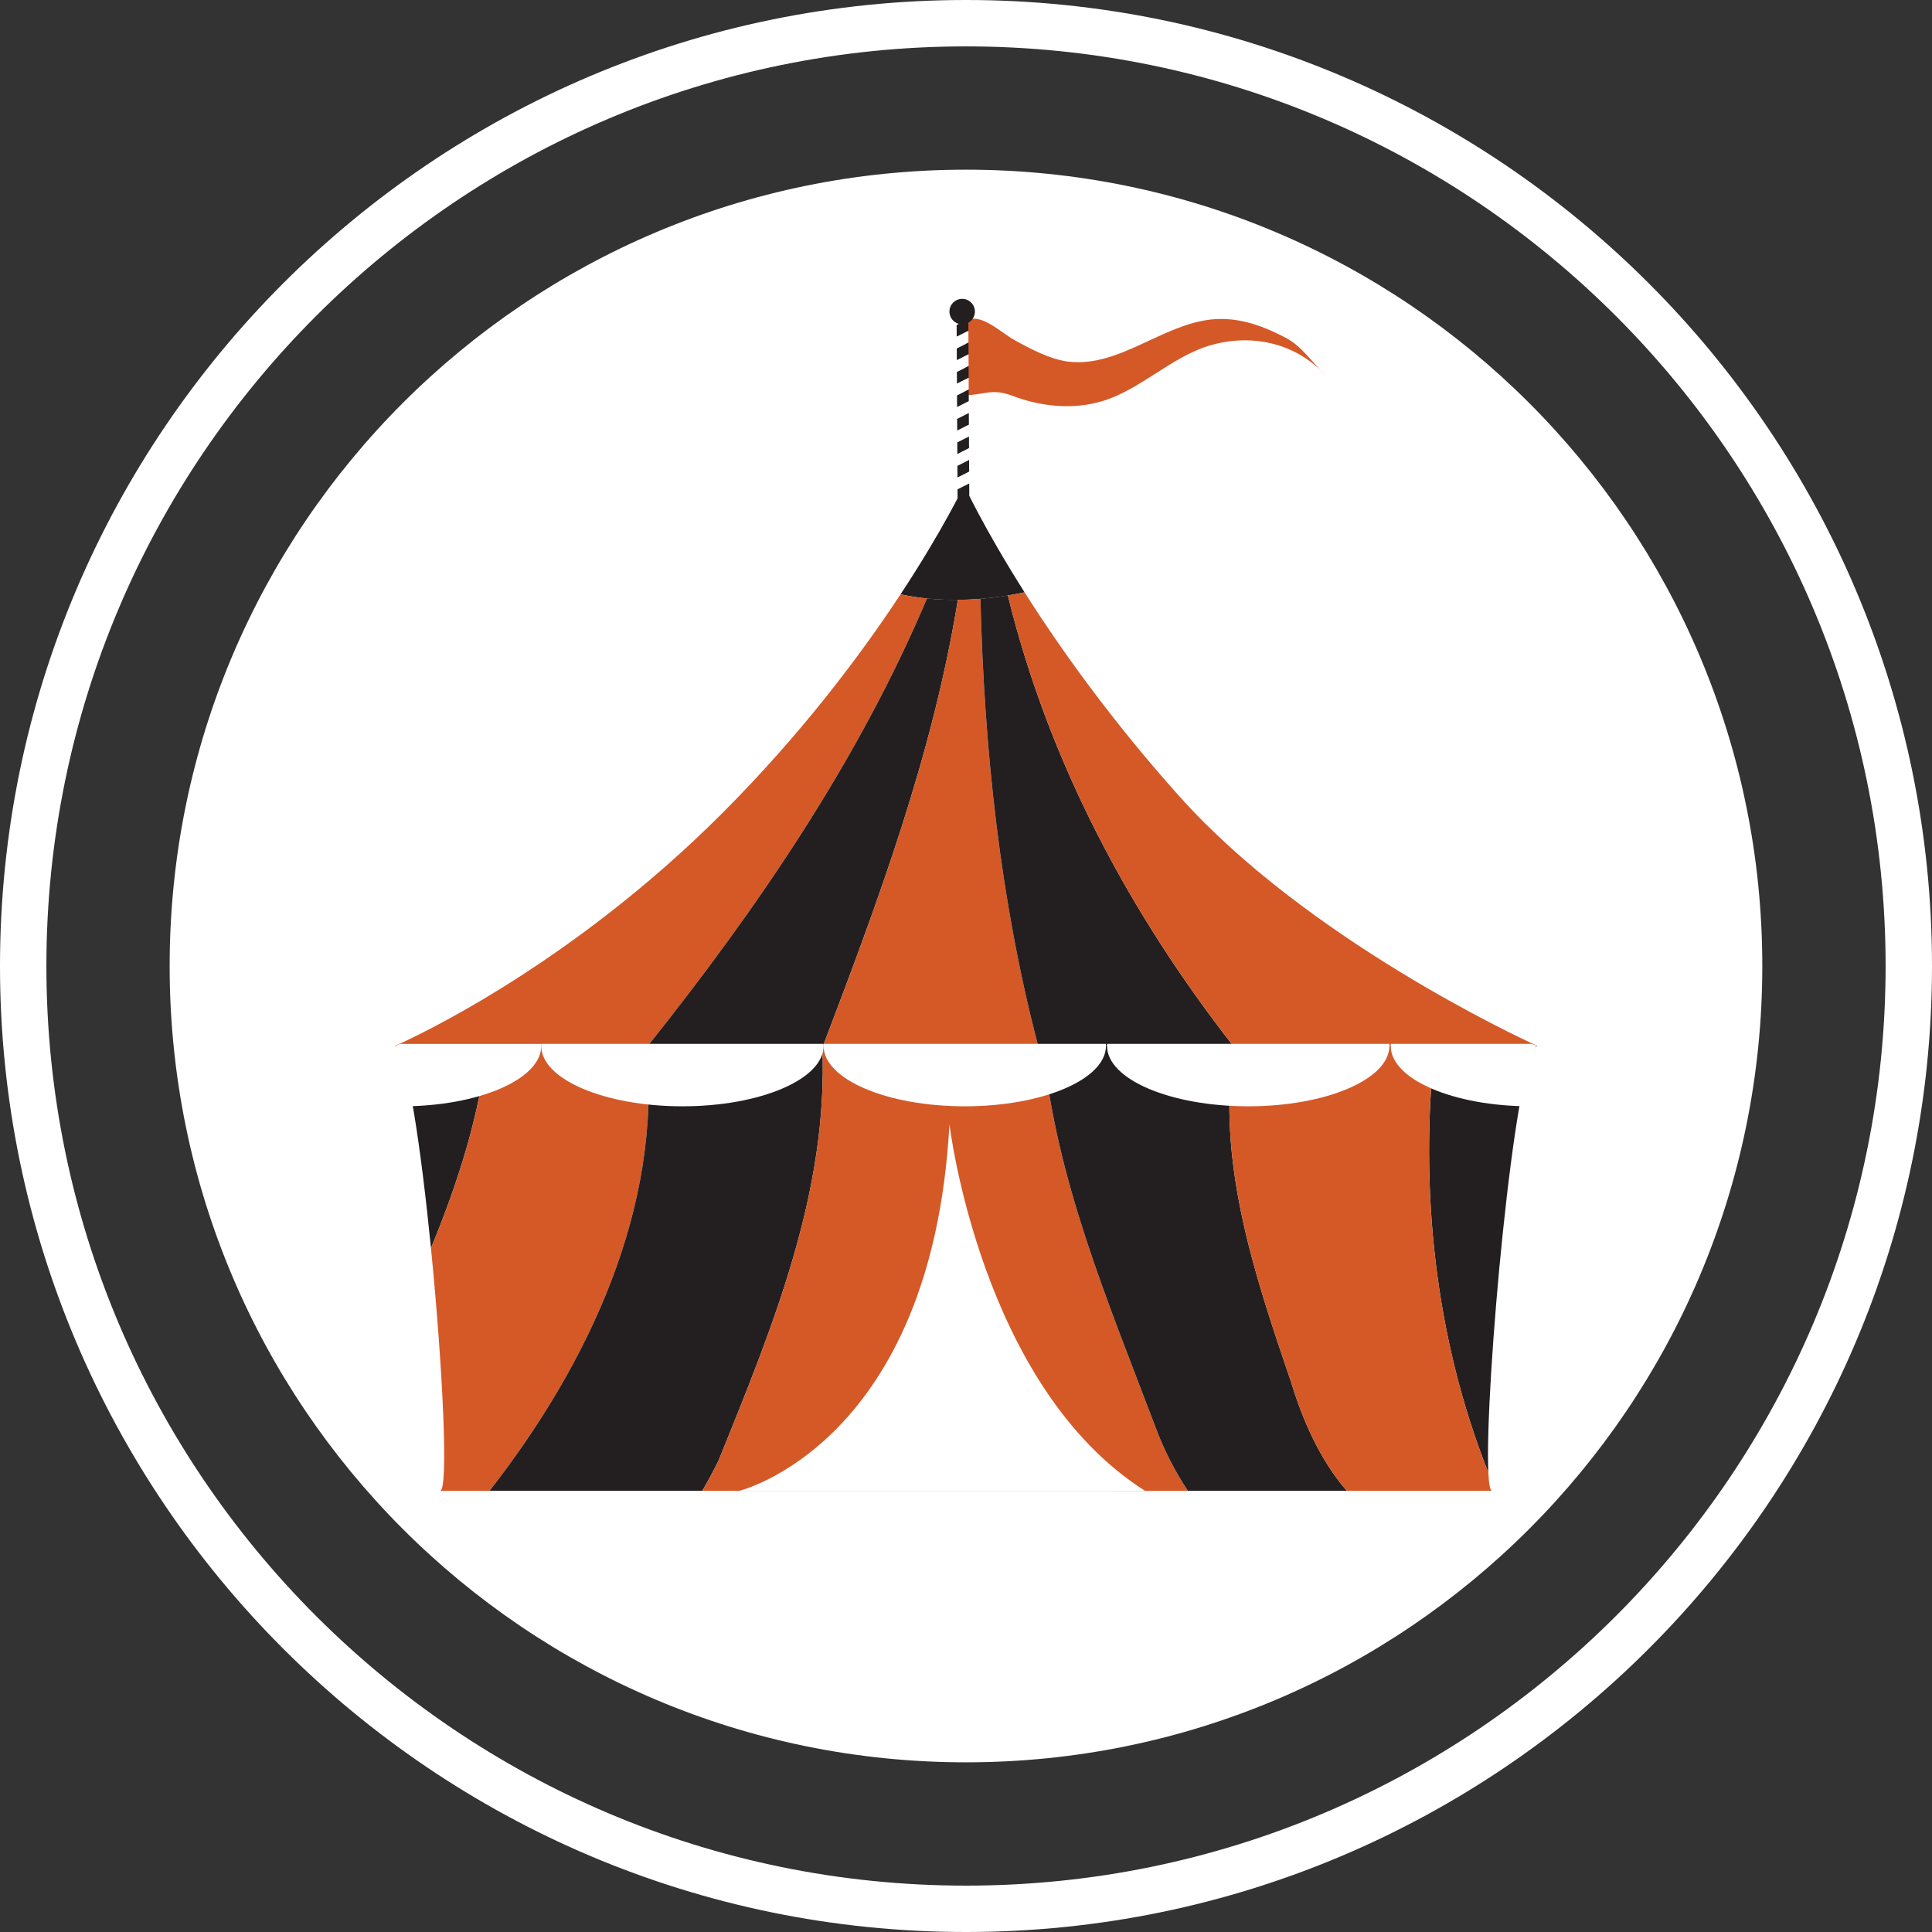 <?xml version="1.0" encoding="utf-8"?>
<!DOCTYPE svg PUBLIC "-//W3C//DTD SVG 1.1//EN" "http://www.w3.org/Graphics/SVG/1.1/DTD/svg11.dtd">
<svg xmlns="http://www.w3.org/2000/svg" xmlns:xlink="http://www.w3.org/1999/xlink" version="1.1" id="Calque_1" x="0px" y="0px" width="60" height="60" viewBox="0 0 90 90" enable-background="new 0 0 90 90" xml:space="preserve">
<rect x="0" y="0" width="90" height="90" fill="#333333" stroke="none"/>
<g>
	<g>
		<defs>
			<rect id="SVGID_1_" x="0" width="90" height="90"/>
		</defs>
		<clipPath id="SVGID_2_">
			<use xlink:href="#SVGID_1_" overflow="visible"/>
		</clipPath>
		<path clip-path="url(#SVGID_2_)" fill="#FFFFFF" d="M82.095,45c0,20.487-16.608,37.096-37.096,37.096S7.903,65.487,7.903,45    C7.903,24.511,24.512,7.904,45,7.904S82.095,24.511,82.095,45"/>
		<path clip-path="url(#SVGID_2_)" fill="#FFFFFF" d="M44.999,90C20.186,90,0,69.813,0,45C0,20.188,20.186,0,44.999,0    C69.812,0,90,20.188,90,45C90,69.813,69.812,90,44.999,90 M44.999,2.161C21.377,2.161,2.161,21.378,2.161,45    s19.217,42.84,42.838,42.84c23.622,0,42.84-19.219,42.84-42.84S68.621,2.161,44.999,2.161"/>
		<rect x="40.552" y="22.512" clip-path="url(#SVGID_2_)" fill="#FFFFFF" width="8.286" height="1.081"/>
		<path clip-path="url(#SVGID_2_)" fill="#231F20" d="M18.464,48.692c-0.043,0.019-0.066,0.029-0.066,0.029    c0.558,0.27,1.211,4.716,1.678,9.422c1.265-3.062,2.266-6.195,2.628-9.451H18.464z"/>
		<path clip-path="url(#SVGID_2_)" fill="#D45927" d="M30.124,48.692h-7.42c-0.362,3.256-1.363,6.39-2.628,9.451    c0.548,5.521,0.838,11.4,0.412,11.307h2.315C27.422,63.523,30.848,56.276,30.124,48.692"/>
		<path clip-path="url(#SVGID_2_)" fill="#231F20" d="M38.305,48.692h-8.182c0.725,7.584-2.701,14.831-7.32,20.758h9.908    c0.281-0.466,0.531-0.947,0.764-1.414C35.981,61.837,38.612,55.512,38.305,48.692"/>
		<path clip-path="url(#SVGID_2_)" fill="#D45927" d="M55.336,69.45c-0.607-0.917-1.108-1.897-1.491-2.918    c-2.219-5.873-4.685-11.62-5.262-17.84H38.305c0.307,6.82-2.324,13.146-4.83,19.344c-0.232,0.467-0.482,0.948-0.764,1.414h12.293    H55.336z"/>
		<path clip-path="url(#SVGID_2_)" fill="#231F20" d="M60.133,64.345c-1.74-5.087-3.479-10.305-2.652-15.653h-8.897    c0.577,6.219,3.043,11.968,5.262,17.84c0.383,1.021,0.884,2.001,1.491,2.918h7.404C61.485,68.005,60.666,66.118,60.133,64.345"/>
		<path clip-path="url(#SVGID_2_)" fill="#231F20" d="M69.333,68.595c-0.183-3.84,1.224-19.362,2.28-19.874    c0,0-0.021-0.011-0.064-0.029h-4.707C66.11,55.336,66.841,62.345,69.333,68.595"/>
		<path clip-path="url(#SVGID_2_)" fill="#D45927" d="M69.333,68.595c-2.492-6.25-3.224-13.259-2.491-19.903h-9.361    c-0.826,5.349,0.912,10.566,2.652,15.653c0.532,1.772,1.352,3.66,2.607,5.104h6.78C69.42,69.471,69.359,69.158,69.333,68.595"/>
		<path clip-path="url(#SVGID_2_)" fill="#231F20" d="M47.729,27.593c-1.922-3.03-2.815-4.99-2.815-4.99s-0.958,2.039-2.964,5.083    C43.772,28.081,45.793,28.006,47.729,27.593"/>
		<path clip-path="url(#SVGID_2_)" fill="#D45927" d="M41.95,27.686c-1.856,2.819-4.611,6.503-8.338,10.229    c-7.118,7.118-14.391,10.441-15.147,10.776h11.737c5.129-6.44,9.783-13.269,12.979-20.813    C42.763,27.835,42.352,27.773,41.95,27.686"/>
		<path clip-path="url(#SVGID_2_)" fill="#231F20" d="M43.182,27.878c-3.197,7.545-7.851,14.373-12.98,20.813h8.15    c2.575-6.757,5.102-13.555,6.27-20.75C44.135,27.946,43.654,27.927,43.182,27.878"/>
		<path clip-path="url(#SVGID_2_)" fill="#D45927" d="M44.622,27.942c-1.169,7.195-3.694,13.993-6.27,20.75h10.002    c-1.777-6.799-2.508-13.82-2.682-20.798C45.321,27.921,44.97,27.938,44.622,27.942"/>
		<path clip-path="url(#SVGID_2_)" fill="#231F20" d="M45.672,27.893c0.174,6.977,0.904,14,2.682,20.799h9.069    c-4.835-6.205-8.577-13.218-10.473-20.956C46.526,27.806,46.1,27.86,45.672,27.893"/>
		<path clip-path="url(#SVGID_2_)" fill="#D45927" d="M54.938,37.094c-3.2-3.577-5.576-6.926-7.209-9.501    c-0.258,0.055-0.519,0.102-0.778,0.144c1.896,7.739,5.638,14.75,10.473,20.955h14.126C70.674,48.292,60.856,43.708,54.938,37.094"/>
		<path clip-path="url(#SVGID_2_)" fill="#FFFFFF" d="M18.654,48.627l-0.256,0.094c0.261,0.126,0.145,1.2-0.209,2.806    c0.169,0.006,0.338,0.01,0.51,0.01c3.598,0,6.515-1.26,6.515-2.815c0-0.032-0.004-0.062-0.006-0.094H18.654z"/>
		<path clip-path="url(#SVGID_2_)" fill="#FFFFFF" d="M25.219,48.627c-0.003,0.031-0.006,0.062-0.006,0.094    c0,1.556,2.944,2.815,6.576,2.815c3.633,0,6.577-1.26,6.577-2.815c0-0.032-0.003-0.062-0.005-0.094H25.219z"/>
		<path clip-path="url(#SVGID_2_)" fill="#FFFFFF" d="M71.6,48.721l-0.256-0.094h-6.554c-0.002,0.031-0.005,0.062-0.005,0.094    c0,1.555,2.917,2.815,6.515,2.815c0.171,0,0.341-0.004,0.51-0.01C71.456,49.923,71.339,48.847,71.6,48.721"/>
		<path clip-path="url(#SVGID_2_)" fill="#FFFFFF" d="M51.576,48.627c-0.003,0.031-0.006,0.062-0.006,0.094    c0,1.556,2.944,2.815,6.577,2.815s6.576-1.26,6.576-2.815c0-0.032-0.003-0.062-0.005-0.094H51.576z"/>
		<path clip-path="url(#SVGID_2_)" fill="#FFFFFF" d="M38.373,48.627c-0.003,0.031-0.006,0.062-0.006,0.094    c0,1.556,2.944,2.815,6.577,2.815s6.576-1.26,6.576-2.815c0-0.032-0.003-0.062-0.005-0.094H38.373z"/>
		<path clip-path="url(#SVGID_2_)" fill="#D45927" d="M45.043,14.948c0.608-0.417,1.625,0.569,2.207,0.889    c0.8,0.438,1.662,0.897,2.496,1.005c2.485,0.32,4.625-1.975,7.113-1.984c1.066-0.004,2.028,0.353,3.021,0.868    c0.771,0.4,1.252,1.174,1.891,1.78c-1.488-1.627-3.605-1.955-5.435-1.407c-1.758,0.526-3.226,2.062-4.997,2.591    c-1.355,0.405-2.857,0.253-4.187-0.255c-0.96-0.367-1.336-0.022-2.24-0.022L45.043,14.948z"/>
		<polygon clip-path="url(#SVGID_2_)" fill="#FFFFFF" points="44.938,14.952 44.563,14.952 44.563,15.141   "/>
		<polygon clip-path="url(#SVGID_2_)" fill="#231F20" points="44.938,14.952 44.563,15.141 44.567,15.688 45.112,15.412     45.11,14.952   "/>
		<polygon clip-path="url(#SVGID_2_)" fill="#FFFFFF" points="45.115,15.958 44.569,16.235 44.567,15.688 45.112,15.412   "/>
		<polygon clip-path="url(#SVGID_2_)" fill="#231F20" points="45.118,16.505 44.573,16.782 44.569,16.235 45.115,15.958   "/>
		<polygon clip-path="url(#SVGID_2_)" fill="#FFFFFF" points="45.121,17.052 44.575,17.329 44.573,16.782 45.118,16.505   "/>
		<polygon clip-path="url(#SVGID_2_)" fill="#231F20" points="45.124,17.598 44.579,17.875 44.575,17.329 45.121,17.052   "/>
		<polygon clip-path="url(#SVGID_2_)" fill="#FFFFFF" points="45.126,18.145 44.581,18.421 44.579,17.875 45.124,17.598   "/>
		<polygon clip-path="url(#SVGID_2_)" fill="#231F20" points="45.129,18.692 44.584,18.968 44.581,18.421 45.126,18.145   "/>
		<polygon clip-path="url(#SVGID_2_)" fill="#FFFFFF" points="45.132,19.239 44.586,19.515 44.584,18.968 45.129,18.692   "/>
		<polygon clip-path="url(#SVGID_2_)" fill="#231F20" points="45.135,19.786 44.59,20.062 44.586,19.515 45.132,19.239   "/>
		<polygon clip-path="url(#SVGID_2_)" fill="#FFFFFF" points="45.138,20.333 44.592,20.609 44.59,20.062 45.135,19.787   "/>
		<polygon clip-path="url(#SVGID_2_)" fill="#231F20" points="45.141,20.879 44.596,21.156 44.593,20.61 45.138,20.333   "/>
		<polygon clip-path="url(#SVGID_2_)" fill="#FFFFFF" points="45.144,21.426 44.598,21.703 44.596,21.156 45.141,20.879   "/>
		<polygon clip-path="url(#SVGID_2_)" fill="#231F20" points="45.147,21.974 44.602,22.25 44.598,21.703 45.144,21.426   "/>
		<polygon clip-path="url(#SVGID_2_)" fill="#FFFFFF" points="45.15,22.521 44.604,22.796 44.602,22.25 45.147,21.974   "/>
		<polygon clip-path="url(#SVGID_2_)" fill="#231F20" points="45.153,23.068 44.608,23.344 44.604,22.796 45.15,22.521   "/>
		<path clip-path="url(#SVGID_2_)" fill="#231F20" d="M45.415,14.514c0-0.326-0.266-0.592-0.592-0.592    c-0.328,0-0.594,0.266-0.594,0.592c0,0.328,0.266,0.594,0.594,0.594C45.149,15.108,45.415,14.842,45.415,14.514"/>
		<path clip-path="url(#SVGID_2_)" fill="#FFFFFF" d="M34.43,69.451c0,0,8.988-2.174,9.799-17.082c0,0,1.443,12.223,9.113,17.08    L34.43,69.451z"/>
	</g>
</g>
</svg>

